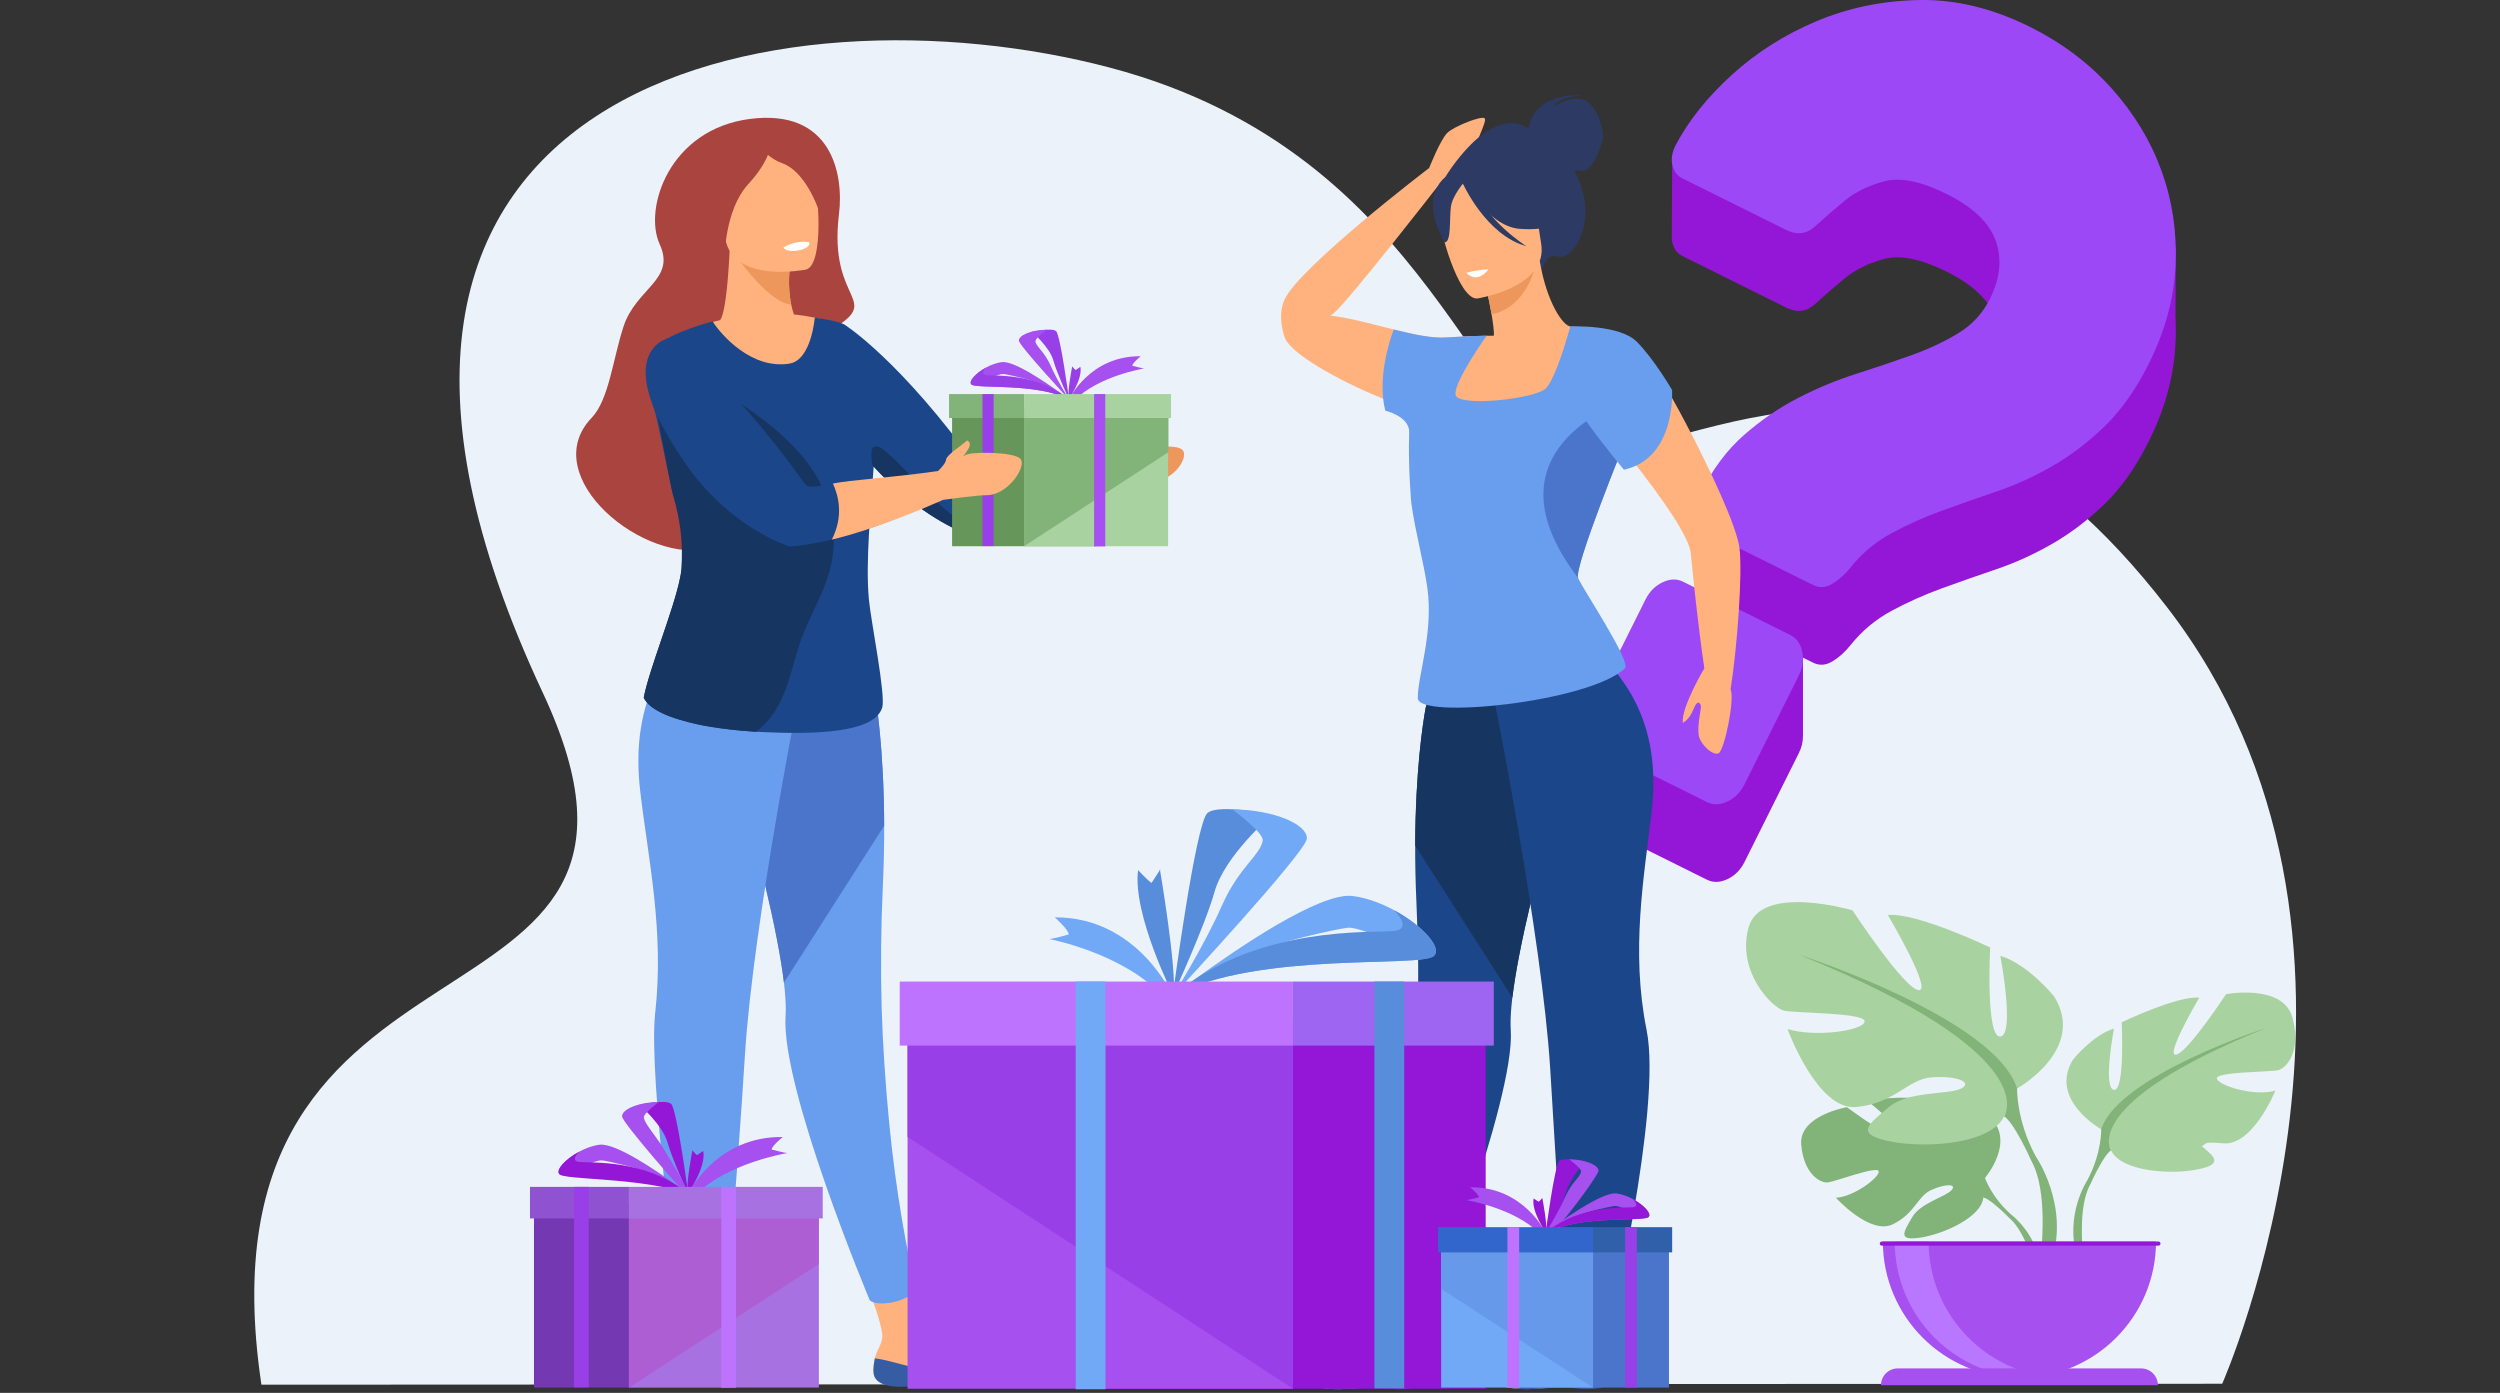 <svg width="700" height="390" viewBox="0 0 700 390" fill="none" xmlns="http://www.w3.org/2000/svg">
<rect x="0" y="0" width="700" height="390" fill="#333333" stroke="none"/>
<g clip-path="url(#clip0_784_1638)">
<path d="M622.218 387.452C622.218 387.452 677.794 261.971 606.743 169.979C535.689 77.987 474.58 128.954 443.574 126.398C412.569 123.841 402.627 43.273 310.904 18.972C219.18 -5.326 71.171 21.45 151.971 193.943C199.969 296.408 52.529 249.635 73.198 387.715L622.218 387.452Z" fill="#EBF2F9"/>
<path d="M244.58 384.325C244.891 388.156 250.308 388.156 256.452 387.4C262.596 386.643 260.971 388.207 269.581 388.264C278.191 388.321 281.137 385.458 281.545 384.228C281.91 383.136 277.756 382.25 273.31 381.204C272.752 381.074 272.191 380.938 271.631 380.802C266.619 379.572 262.288 376.866 258.978 372.629C255.243 367.853 251.83 346.111 251.83 346.111L238.377 348.615C238.377 348.615 246.208 367.25 247.011 373.362C247.371 376.106 245.416 377.934 244.959 380.335C244.714 381.642 244.469 382.975 244.58 384.325Z" fill="#FFB27D"/>
<path d="M256.484 388.019C262.628 387.261 260.973 388.209 269.584 388.264C278.194 388.321 281.139 385.458 281.547 384.227C281.912 383.135 277.758 382.249 273.313 381.204L273.261 381.285C273.261 381.285 267.741 384.295 260.647 383.635C254.865 383.1 248.95 380.736 244.962 380.334C244.717 381.641 244.472 382.975 244.583 384.325C244.893 388.155 250.343 388.774 256.484 388.016V388.019Z" fill="#365DA4"/>
<path d="M198.986 192.461C198.986 192.461 206.331 216.059 212.341 240.007C212.949 242.441 213.547 244.88 214.122 247.298C215.426 252.787 216.613 258.169 217.571 263.156C217.985 265.297 218.355 267.364 218.676 269.339C219.005 271.384 219.289 273.326 219.504 275.144C219.855 278.11 220.04 280.74 220.018 282.915C220.01 283.461 219.991 283.98 219.961 284.466C218.597 304.704 243.532 364.069 243.532 364.069C243.532 364.069 244.806 365.598 249.774 364.694C253.09 364.093 256.613 361.765 256.613 361.765C254.092 351.054 250.858 334.071 248.963 314.323C246.813 291.836 246.08 272.46 247.216 247.621C247.482 241.753 247.586 236.272 247.569 231.208C247.512 209.64 245.324 195.628 244.567 191.543C242.125 178.403 198.989 192.461 198.989 192.461H198.986Z" fill="#699DEE"/>
<path d="M198.986 192.461C198.986 192.461 206.331 216.059 212.341 240.007C212.948 242.44 213.547 244.88 214.122 247.297C215.426 252.787 216.612 258.169 217.571 263.156C217.984 265.296 218.355 267.364 218.676 269.338C219.005 271.384 219.288 273.326 219.503 275.143L247.569 231.208C247.512 209.64 245.323 195.628 244.567 191.543C242.125 178.403 198.989 192.461 198.989 192.461H198.986Z" fill="#4A75CB"/>
<path d="M190.164 384.323C190.475 388.153 195.894 388.153 202.036 387.398C208.18 386.64 206.554 388.205 215.165 388.262C223.775 388.319 226.72 385.456 227.129 384.225C227.493 383.133 223.339 382.248 218.897 381.202C218.339 381.071 217.778 380.936 217.217 380.8C212.206 379.569 208.866 375.856 204.564 372.626C200.489 369.567 203.34 354.725 203.34 354.725L190.69 350.216C190.69 350.216 192.598 365.145 192.598 373.36C192.598 376.125 191.005 377.931 190.545 380.333C190.3 381.639 190.055 382.973 190.167 384.323H190.164Z" fill="#FFB27D"/>
<path d="M201.908 387.962C208.052 387.204 206.554 388.206 215.165 388.264C223.775 388.321 226.72 385.457 227.129 384.227C227.493 383.135 223.339 382.249 218.897 381.204L218.845 381.285C218.845 381.285 213.324 384.295 206.23 383.635C200.449 383.1 194.533 380.736 190.545 380.334C190.3 381.641 190.055 382.975 190.167 384.325C190.477 388.155 195.766 388.72 201.91 387.962H201.908Z" fill="#365DA4"/>
<path d="M224.972 187.777C224.972 187.777 210.937 257.573 208.569 295.562C206.198 333.549 203.239 365 203.239 365C203.239 365 200.176 366.102 196.662 365.901C192.951 365.689 190.009 364.549 190.009 364.549C190.009 364.549 181.486 301.207 183.44 283.797C186.045 260.607 181.475 240.538 179.264 221.562C176.093 194.351 188.294 181.706 196.811 173.084C205.433 164.359 224.972 187.777 224.972 187.777Z" fill="#699DEE"/>
<path d="M234.918 59.938C236.311 48.575 232.756 30.391 210.026 33.295C187.298 36.202 180.136 58.49 184.718 68.402C189.302 78.312 178.119 80.702 174.607 91.362C171.591 100.516 170.54 111.884 165.66 116.988C149.925 133.436 180.765 158.732 199.358 153.397C233.222 143.68 237.583 142.232 236.382 115.679C235.767 102.075 225.161 96.805 231.893 92.869C248.161 83.362 231.76 85.652 234.915 59.938H234.918Z" fill="#AA443E"/>
<path d="M228.038 96.43L221.314 106.492L207.768 105.826L201.513 89.686C201.513 89.686 203.443 89.322 204.341 69.196L221.249 74.343C221.249 74.343 220.35 79.591 221.548 85.301C222.378 89.286 224.21 93.537 228.038 96.428V96.43Z" fill="#FFB27D"/>
<path d="M229.921 89.332C229.053 89.332 213.125 84.016 190.384 93.258C190.384 93.258 201.18 154.893 196.542 166.655C191.906 178.418 190.142 188.859 190.142 188.859L240.451 189.482C240.451 189.482 239.746 149.105 242.065 134.816C244.384 120.525 229.918 89.332 229.918 89.332H229.921Z" fill="#FFB27D"/>
<path d="M190.417 161.847C190.717 160.66 190.918 159.606 190.994 158.731C191.656 151.291 190.531 145.228 188.659 139.276C188.656 139.271 188.653 139.265 188.653 139.257C188.623 139.165 188.593 139.067 188.563 138.975C188.512 138.817 188.449 138.578 188.373 138.268C188.37 138.26 188.37 138.255 188.367 138.244C188.294 137.962 188.218 137.622 188.125 137.234C188.098 137.109 188.068 136.973 188.038 136.826C186.742 131.04 183.903 116.505 183.152 114.524C182.904 113.87 182.621 112.74 182.381 111.352C181.622 106.975 181.287 100.013 183.846 97.104C187.406 93.057 199.534 90.001 199.534 90.001C202.019 93.888 210.529 103.539 221.088 101.801C227.194 100.793 228.136 88.939 228.136 88.939C234.696 89.84 236.373 90.835 236.373 90.835C236.373 90.835 252.099 100.627 274.321 131.806C275.026 132.798 276.703 132.684 280.805 131.89C286.029 130.874 296.689 131.008 312.774 128.65C312.774 128.65 313.327 129.049 313.479 130.804C313.812 134.677 314.201 135.824 314.201 135.824C314.201 135.824 303.609 140.806 292.344 144.364C288.359 145.627 284.194 146.806 280.217 147.692C276.515 148.518 272.976 149.093 269.903 149.237C269.903 149.237 257.065 144.315 244.627 130.638C243.903 142.118 242.297 156.947 243.282 167.774C243.846 173.938 248.071 194.68 247.012 198.133C244.801 205.323 227.831 205.695 212.674 204.943C212.342 204.926 212.015 204.91 211.683 204.888C209.334 204.753 207.025 204.549 204.872 204.31C200.81 203.856 197.291 203.267 195.001 202.74C192.042 202.063 188.329 201.094 185.308 199.638C182.991 198.521 181.088 197.125 180.247 195.357C181.706 187.533 188.727 170.491 190.414 161.847H190.417Z" fill="#1C468A"/>
<path d="M223.435 181.767C220.563 191.483 218.894 199.483 211.683 204.889C209.334 204.753 207.025 204.549 204.872 204.31C200.811 203.857 197.291 203.267 195.001 202.74C192.042 202.064 188.329 201.094 185.308 199.638C182.991 198.522 181.088 197.125 180.247 195.357C181.706 187.534 188.727 170.491 190.414 161.847C190.58 161.005 190.695 160.245 190.749 159.582C191.375 151.84 190.368 145.478 188.659 139.277C188.656 139.271 188.653 139.266 188.653 139.258C188.561 138.926 188.465 138.6 188.373 138.269C188.37 138.261 188.37 138.255 188.367 138.244C188.307 138.032 188.226 137.685 188.125 137.234C188.098 137.109 188.068 136.973 188.038 136.826C186.881 131.345 183.854 114.139 183.084 111.895C182.839 111.186 182.566 109.969 182.327 108.47L188.384 102.654C188.384 102.654 223.138 117.464 230.793 137.891C238.45 158.319 227.551 167.831 223.429 181.772L223.435 181.767Z" fill="#163560"/>
<path d="M292.344 144.367C284.651 146.801 276.281 148.936 269.903 149.24C269.903 149.24 256.893 144.256 244.379 130.369C243.851 128.009 243.342 124.051 246.209 125.195C250.227 126.797 265.084 145.834 270.708 146.233C274.732 146.519 286.173 145.163 292.344 144.367Z" fill="#163560"/>
<path d="M264.896 138.945C264.896 138.945 247.765 147.532 232.91 151.085C228.636 152.106 224.518 152.831 221.006 152.997C221.006 152.997 205.032 148.094 192.842 131.054C169.296 98.142 187.474 94.591 187.474 94.591C187.474 94.591 203.203 104.384 225.421 135.563C226.2 136.655 228.149 136.408 233.204 135.389C238.602 134.3 249.347 134.43 264.177 132.257C264.177 132.257 264.427 132.809 264.577 134.563C264.912 138.437 264.893 138.945 264.893 138.945H264.896Z" fill="#1C468A"/>
<path d="M314.2 135.827C314.2 135.827 303.608 140.809 292.343 144.368C288.358 145.631 284.193 146.81 280.216 147.695C278.621 140.611 279.723 135.088 280.807 131.891C286.03 130.875 297.191 130.807 313.277 128.452L314.2 135.83V135.827Z" fill="#ED975D"/>
<path d="M309.263 129.446C309.263 129.446 313.33 128.658 316.721 126.966C320.11 125.273 329.154 124.146 331.073 125.95C332.995 127.753 329.039 135.085 320.788 135.31C312.537 135.536 310.166 136.889 310.166 136.889L309.263 129.446Z" fill="#ED975D"/>
<path d="M221.548 85.304C214.56 84.739 204.341 69.198 204.341 69.198L221.248 74.346C221.248 74.346 220.35 79.594 221.548 85.304Z" fill="#ED975D"/>
<path d="M225.675 75.487C225.675 75.487 205.43 79.542 203.091 66.924C200.753 54.304 196.566 46.328 209.393 43.207C222.22 40.083 225.631 44.435 227.436 48.456C229.244 52.478 230.88 74.107 225.672 75.487H225.675Z" fill="#FFB27D"/>
<path d="M215.782 40.056C215.782 40.056 216.136 44.337 209.481 51.599C202.822 58.862 202.871 72.477 202.871 72.477C202.871 72.477 193.191 50.764 199.177 44.044C205.163 37.324 215.785 40.056 215.785 40.056H215.782Z" fill="#AA443E"/>
<path d="M207.643 34.485C207.643 34.485 217.707 31.125 227.695 40.945C231.996 45.174 231.348 53.492 229.042 58.319C229.042 58.319 225.503 47.977 219.062 45.723C212.622 43.465 207.643 34.485 207.643 34.485Z" fill="#AA443E"/>
<path d="M219.371 69.277C219.371 69.277 219.912 70.774 223.723 70.095C223.723 70.095 226.922 69.524 226.628 67.843C226.628 67.843 223.364 66.998 219.371 69.277Z" fill="white"/>
<path d="M288.95 92.923C288.95 92.923 294.46 91.682 295.69 92.711C296.918 93.741 299.322 111.835 299.322 111.835C299.322 111.835 295.962 104.569 294.944 100.948C293.877 97.147 288.95 92.921 288.95 92.921V92.923Z" fill="#993FE8"/>
<path d="M299.322 111.835C299.188 111.688 285.381 96.816 285.289 95.39C285.196 93.956 288.58 92.369 293.101 92.323C293.101 92.323 289.772 94.754 289.911 95.599C290.161 97.109 292.394 98.389 294.144 102.322C296.205 106.945 299.278 111.77 299.322 111.838V111.835Z" fill="#A550EF"/>
<path d="M299.321 111.835C290.355 107.117 273.297 108.939 271.991 107.654C271.101 106.78 273.238 104.46 276.145 102.887C277.506 102.151 279.033 101.578 280.5 101.393C283.911 100.964 292.611 106.913 296.88 110.018C296.88 110.018 296.882 110.018 296.885 110.018C298.306 111.053 299.237 111.77 299.313 111.83C299.313 111.83 299.316 111.83 299.319 111.832L299.321 111.835ZM289.992 107.108C289.149 106.4 281.992 104.794 280.993 104.71C279.994 104.626 277.133 105.93 277.133 105.93C277.133 105.93 290.839 107.817 289.992 107.108Z" fill="#A550EF"/>
<path d="M299.321 111.835C290.355 107.117 273.297 108.939 271.991 107.655C271.101 106.78 273.238 104.46 276.145 102.887C276.109 102.925 274.356 104.647 275.908 105.014C277.337 105.351 288.095 104.297 296.882 110.018C296.882 110.018 296.885 110.018 296.888 110.018C297.718 110.558 298.532 111.161 299.316 111.83C299.316 111.83 299.319 111.83 299.321 111.832V111.835Z" fill="#993FE8"/>
<path d="M299.237 111.827C299.237 111.827 303.25 105.995 302.496 102.708C302.496 102.708 301.486 103.477 301.135 103.602C301.135 103.602 300.206 102.64 300.136 102.515C300.065 102.39 300.206 102.64 300.206 102.64C300.206 102.64 298.777 109.906 299.235 111.827H299.237Z" fill="#993FE8"/>
<path d="M299.321 111.835C299.321 111.835 305.139 99.551 319.403 99.752C319.403 99.752 317.046 101.646 317.037 102.414C317.037 102.414 319.585 103.083 320.348 103.167C320.348 103.167 307.698 105.223 300.922 112.014L299.321 111.835Z" fill="#A550EF"/>
<path d="M266.585 152.943H306.906V114.315H266.585V152.943Z" fill="#66965A"/>
<path d="M286.743 152.943H327.064V114.315H286.743V152.943Z" fill="#A8D29F"/>
<path d="M286.742 114.312H327.166V126.593L286.742 152.94V114.312Z" fill="#82B378"/>
<path d="M286.742 110.344H265.732V117.04H286.742V110.344Z" fill="#82B378"/>
<path d="M327.883 110.344H286.742V117.04H327.883V110.344Z" fill="#A8D29F"/>
<path d="M309.47 110.344H306.353V152.997H309.47V110.344Z" fill="#A550EF"/>
<path d="M275.105 152.905H278.222V110.344H275.105V152.905Z" fill="#993FE8"/>
<path d="M232.913 151.085C236.172 144.65 234.898 139.027 233.21 135.389C238.407 134.341 248.637 133.865 262.631 131.891C263.255 131.301 264.817 129.728 264.899 128.699C265 127.411 269.225 124.757 270.787 123.353C270.787 123.353 272.235 123.796 271.138 125.694C270.842 126.208 270.254 127.042 269.69 127.813C269.897 127.68 270.098 127.547 270.297 127.417C271.786 126.425 283.609 126.471 285.658 128.397C287.708 130.323 282.343 138.652 276.237 138.652C273.599 138.652 266.271 139.659 264.012 139.98C259.719 141.901 245.375 148.108 232.911 151.09L232.913 151.085Z" fill="#FFB27D"/>
<path d="M609.238 68.924L605.669 70.852C605.527 70.439 605.389 70.026 605.239 69.614C602.196 61.198 597.522 53.478 591.214 46.448C584.904 39.423 577.299 33.694 568.4 29.272C557.911 24.059 547.562 21.555 537.345 21.753C527.132 21.951 517.569 23.921 508.667 27.656C499.76 31.393 491.863 36.384 484.982 42.629C483.95 43.563 482.962 44.506 482.004 45.456L468.202 45.122L468.091 66.299C468.091 66.37 468.091 66.441 468.091 66.509V66.932L468.107 66.921C468.134 67.302 468.191 67.677 468.284 68.043C468.714 69.763 469.645 70.98 471.074 71.692L500.158 86.143C503.174 87.642 505.88 87.289 508.27 85.089C510.657 82.886 513.371 80.531 516.406 78.021C519.442 75.516 523.19 73.669 527.644 72.493C532.1 71.317 537.901 72.506 545.052 76.059C552.361 79.691 556.937 84.035 558.777 89.093C560.614 94.148 560.081 99.597 557.168 105.432C555.159 109.461 552.23 112.647 548.378 114.999C544.524 117.357 540.182 119.4 535.347 121.141C530.51 122.88 525.322 124.634 519.782 126.403C514.24 128.168 508.798 130.426 503.463 133.172C498.122 135.921 493.077 139.376 488.322 143.541C483.563 147.708 479.532 153.108 476.216 159.75C475.111 161.966 474.79 164.191 475.264 166.432C475.729 168.676 476.837 170.227 478.587 171.096L507.671 185.547C509.419 186.417 511.207 186.305 513.047 185.205C514.882 184.11 516.592 182.576 518.173 180.595C521.334 176.646 525.155 173.459 529.636 171.036C534.114 168.619 538.834 166.508 543.802 164.704C548.765 162.903 553.874 161.11 559.131 159.326C564.379 157.544 569.581 155.167 574.734 152.201C579.879 149.237 584.766 145.51 589.385 141.025C594.002 136.54 598.118 130.676 601.733 123.431C606.105 114.671 608.555 105.837 609.096 96.935L609.102 96.943V96.84C609.118 96.574 609.137 96.308 609.151 96.041C609.26 93.697 609.254 91.377 609.137 89.082L609.23 68.924H609.238Z" fill="#9416D6"/>
<path d="M488.118 192.99L471.262 184.616C469.512 183.746 467.601 183.803 465.526 184.778C463.447 185.759 461.862 187.354 460.757 189.565L445.545 220.049C444.44 222.265 444.119 224.49 444.59 226.731C445.055 228.975 446.163 230.526 447.914 231.395L477.95 246.319C479.698 247.189 481.606 247.134 483.686 246.156C485.758 245.178 487.347 243.587 488.455 241.37L503.667 210.886C504.462 209.292 504.845 207.692 504.826 206.081H504.829V184.002L484.941 188.522L488.115 192.99H488.118Z" fill="#9416D6"/>
<path d="M568.399 7.53C577.298 11.952 584.904 17.679 591.214 24.706C597.524 31.736 602.198 39.456 605.239 47.872C608.277 56.29 609.583 65.097 609.156 74.3C608.729 83.504 606.254 92.633 601.738 101.687C598.123 108.932 594.007 114.794 589.39 119.282C584.77 123.767 579.884 127.494 574.739 130.457C569.586 133.424 564.384 135.8 559.136 137.582C553.882 139.367 548.769 141.16 543.807 142.961C538.839 144.765 534.119 146.875 529.641 149.293C525.16 151.716 521.338 154.902 518.177 158.852C516.596 160.832 514.886 162.364 513.052 163.462C511.211 164.562 509.423 164.673 507.675 163.804L478.591 149.353C476.841 148.483 475.733 146.932 475.267 144.689C474.797 142.448 475.115 140.223 476.22 138.006C479.533 131.367 483.567 125.967 488.326 121.797C493.082 117.633 498.126 114.178 503.467 111.428C508.802 108.682 514.241 106.425 519.786 104.659C525.326 102.891 530.514 101.139 535.352 99.4C540.186 97.659 544.528 95.616 548.383 93.258C552.232 90.906 555.164 87.717 557.173 83.691C560.083 77.859 560.619 72.409 558.782 67.352C556.941 62.294 552.363 57.947 545.056 54.318C537.905 50.765 532.101 49.578 527.648 50.751C523.194 51.928 519.446 53.775 516.411 56.279C513.373 58.789 510.661 61.144 508.274 63.347C505.884 65.548 503.178 65.901 500.162 64.401L471.078 49.95C469.649 49.238 468.715 48.024 468.288 46.304C467.855 44.582 468.143 42.719 469.148 40.706C472.817 33.744 478.099 27.14 484.986 20.892C491.867 14.647 499.764 9.657 508.672 5.919C517.568 2.179 527.133 0.209 537.344 0.011C547.558 -0.187 557.911 2.32 568.399 7.53Z" fill="#9D48F7"/>
<path d="M488.457 219.632C487.351 221.848 485.762 223.443 483.687 224.418C481.608 225.399 479.699 225.45 477.952 224.581L447.915 209.657C446.165 208.788 445.054 207.237 444.591 204.993C444.12 202.752 444.439 200.527 445.547 198.31L460.758 167.826C461.861 165.615 463.448 164.021 465.528 163.04C467.599 162.062 469.513 162.008 471.263 162.877L501.3 177.801C503.048 178.67 504.153 180.224 504.624 182.465C505.089 184.709 504.774 186.937 503.668 189.148L488.457 219.632Z" fill="#9D48F7"/>
<path d="M399.149 385.137C398.847 388.848 393.598 388.85 387.645 388.117C381.692 387.384 383.265 388.899 374.922 388.954C366.578 389.008 363.723 386.235 363.328 385.042C362.974 383.985 367 383.124 371.307 382.111C371.848 381.986 372.393 381.853 372.934 381.72C377.791 380.527 381.986 377.906 385.198 373.799C388.818 369.17 392.126 348.102 392.126 348.102L405.165 350.53C405.165 350.53 397.576 368.589 396.797 374.513C396.449 377.173 398.343 378.944 398.787 381.272C399.024 382.538 399.261 383.831 399.152 385.137H399.149Z" fill="#FFB27D"/>
<path d="M387.613 388.716C381.659 387.982 383.262 388.898 374.919 388.955C366.575 389.009 363.72 386.236 363.325 385.043C362.971 383.987 366.997 383.125 371.304 382.112L371.356 382.191C371.356 382.191 376.705 385.108 383.581 384.47C389.186 383.951 394.916 381.661 398.782 381.273C399.019 382.539 399.255 383.832 399.147 385.138C398.844 388.849 393.566 389.449 387.613 388.716Z" fill="#365DA4"/>
<path d="M443.336 199.201C443.336 199.201 436.22 222.071 430.395 245.277C429.807 247.638 429.227 250.001 428.672 252.342C427.408 257.661 426.26 262.879 425.331 267.712C424.931 269.784 424.572 271.789 424.259 273.704C423.938 275.684 423.665 277.567 423.456 279.33C423.115 282.204 422.936 284.752 422.958 286.862C422.966 287.392 422.982 287.895 423.012 288.365C424.335 307.977 398.436 373.29 398.436 373.29C398.436 373.29 397.197 373.225 392.382 372.35C389.17 371.769 385.789 369.129 385.789 369.129C388.23 358.747 393.068 336.437 394.903 317.3C396.988 295.509 397.696 276.73 396.596 252.66C396.337 246.972 396.239 241.661 396.253 236.753C396.307 215.85 398.431 202.271 399.163 198.313C401.528 185.579 443.333 199.204 443.333 199.204L443.336 199.201Z" fill="#1C468A"/>
<path d="M443.336 199.201C443.336 199.201 436.22 222.071 430.395 245.277C429.807 247.638 429.227 250.001 428.672 252.343C427.408 257.661 426.26 262.88 425.331 267.712C424.931 269.785 424.572 271.789 424.259 273.705C423.938 275.685 423.665 277.567 423.456 279.33L396.258 236.753C396.313 215.85 398.436 202.271 399.168 198.313C401.534 185.579 443.339 199.204 443.339 199.204L443.336 199.201Z" fill="#163560"/>
<path d="M451.886 385.138C451.584 388.849 446.332 388.851 440.379 388.118C434.426 387.385 435.999 388.9 427.656 388.955C419.312 389.009 416.457 386.236 416.062 385.043C415.708 383.986 419.734 383.125 424.041 382.112C424.582 381.987 425.127 381.854 425.668 381.721C430.525 380.528 433.761 376.932 437.932 373.8C441.882 370.833 439.119 356.453 439.119 356.453L451.379 352.082C451.379 352.082 449.531 366.55 449.531 374.511C449.531 377.193 451.074 378.942 451.518 381.27C451.755 382.536 451.992 383.829 451.886 385.135V385.138Z" fill="#FFB27D"/>
<path d="M440.504 388.664C434.551 387.931 435.999 388.901 427.656 388.955C419.312 389.009 416.457 386.236 416.062 385.043C415.708 383.987 419.734 383.125 424.041 382.112L424.092 382.191C424.092 382.191 429.444 385.108 436.318 384.47C441.923 383.951 447.653 381.661 451.518 381.273C451.755 382.539 451.992 383.832 451.886 385.138C451.584 388.849 446.458 389.398 440.504 388.662V388.664Z" fill="#365DA4"/>
<path d="M418.152 194.659C418.152 194.659 431.752 262.298 434.05 299.114C436.348 335.93 438.405 372.77 438.405 372.77C438.405 372.77 441.084 373.957 444.46 374.446C447.824 374.932 450.361 374.228 450.361 374.228C450.361 374.228 465.513 310.58 461.049 288.409C456.584 266.237 460.303 245.788 462.445 227.398C465.518 201.029 453.693 188.773 445.44 180.42C437.085 171.964 418.15 194.659 418.15 194.659H418.152Z" fill="#1C468A"/>
<path d="M416.263 93.996C413.356 94.031 409.61 94.178 404.797 94.493C400.929 94.749 395.741 93.629 390.245 92.263C384.264 90.775 377.921 88.995 372.531 88.381C372.831 88.178 373.109 87.974 373.362 87.776C377.246 84.731 402.405 52.359 402.405 52.359C405.878 51.563 413.054 43.835 413.054 41.904C413.054 39.972 416.356 34.061 415.74 33.151C415.125 32.241 407.133 35.311 405.195 37.256C403.259 39.201 400.159 47.04 400.159 47.04C400.159 47.04 363.429 75.041 359.596 84.038C357.625 88.661 359.468 93.811 359.773 94.597C359.775 94.605 359.778 94.613 359.784 94.621C359.805 94.673 359.816 94.703 359.816 94.703C361.618 99.032 374.287 106.402 387.286 111.639C391.178 113.207 395.101 114.584 398.77 115.632C398.8 115.643 398.836 115.649 398.866 115.657C416.328 120.538 426.409 95.037 426.409 95.037C426.409 95.037 426.066 93.885 416.263 93.996Z" fill="#FFB27D"/>
<path d="M443.592 27.995C439.914 26.52 435.001 29.851 435.001 29.851C436.405 26.958 443.265 26.673 443.265 26.673C429.412 26.083 428.054 35.077 427.958 35.928C416.776 28.821 404.384 50.069 404.384 50.069L431.669 75.813C431.669 75.813 432.91 70.777 435.844 71.79C440.42 73.368 446.962 62.763 442.318 51.039C441.817 49.776 441.281 48.63 440.723 47.589C441.656 47.823 442.693 47.961 443.614 47.806C446.053 47.396 448.685 40.57 448.832 38.4C448.976 36.229 447.272 29.471 443.595 27.995H443.592Z" fill="#2C3A64"/>
<path d="M439.753 91.4C437.709 91.34 433.06 84.728 431.132 73.072L430.269 73.398L415.741 78.896C415.741 78.896 416.882 83.557 417.641 88.001C418.03 90.272 418.322 92.484 418.311 93.991C415.428 94.591 413.49 95.056 413.49 95.056C413.49 95.056 403.532 107.451 403.529 113.161C403.529 118.871 425.878 114.927 433.354 112.96C440.831 110.991 439.751 91.4 439.751 91.4H439.753Z" fill="#FFB27D"/>
<path d="M415.742 78.896C415.742 78.896 416.882 83.557 417.642 88.001C426.013 86.35 429.165 77.945 430.267 73.395L415.739 78.893L415.742 78.896Z" fill="#ED975D"/>
<path d="M413.642 83.576C413.642 83.576 433.596 80.556 431.519 68.185C429.441 55.815 430.62 47.092 417.79 48.499C404.963 49.904 403.287 55.038 402.973 59.335C402.66 63.633 408.396 84.044 413.642 83.576Z" fill="#FFB27D"/>
<path d="M408.68 49.721C408.68 49.721 416.579 63.315 425.304 64.053C434.029 64.792 437.276 61.945 437.276 61.945C437.276 61.945 433.098 54.88 430.269 46.228C430.269 46.228 411.622 42.121 408.682 49.721H408.68Z" fill="#2C3A64"/>
<path d="M410.228 50.672C410.228 50.672 406.709 54.597 406.249 57.914C405.788 61.231 406.439 67.788 404.506 67.886C404.506 67.886 398.735 58.715 402.405 52.359C406.298 45.62 410.228 50.672 410.228 50.672Z" fill="#2C3A64"/>
<path d="M409.556 51.289C409.556 51.289 416.005 65.83 427.379 68.924C427.379 68.924 415.251 61.364 412.66 51.482C410.068 41.602 409.556 51.289 409.556 51.289Z" fill="#2C3A64"/>
<path d="M458.34 110.776C459.418 104.585 459.059 99.951 456.277 96.397C452.705 91.834 439.753 91.399 439.753 91.399C439.753 91.399 435.77 105.864 432.798 108.784C429.823 111.702 407.972 114.122 407.536 110.482C407.101 106.845 416.261 93.996 416.261 93.996C413.353 94.031 409.608 94.178 404.795 94.493C400.927 94.749 395.738 93.629 390.242 92.263C390.242 92.263 386.268 102.224 387.283 111.639C387.406 112.769 387.602 113.886 387.882 114.981C387.882 114.981 394.647 116.562 394.573 120.997C394.236 131.078 395.167 140.912 395.191 141.077C396.351 149.199 398.681 157.664 399.655 164.547C401.449 177.236 396.854 189.53 396.985 195.512C397.118 201.496 444.588 196.677 454.975 187.183C456.933 185.396 443.044 164.775 441.86 161.82C440.67 158.865 455.049 123.562 455.049 123.562C455.049 123.562 457.161 117.564 458.34 110.773V110.776Z" fill="#699DEE"/>
<path d="M455.053 123.564C455.053 123.564 440.675 158.867 441.864 161.822C416.67 128.826 447.219 114.649 458.344 110.776C457.166 117.564 455.053 123.564 455.053 123.564Z" fill="#4A75CB"/>
<path d="M487.047 153.38C486.29 147.469 478.94 131.584 471.949 118.36C466.883 108.771 462.005 100.587 459.969 98.62C446.636 85.744 435.233 98.416 437.832 105.914C437.832 105.914 448.062 117.404 457.557 129.525C465.541 139.719 473.003 150.357 473.433 154.994C473.964 160.734 475.469 175.397 477.22 187.121C477.22 187.121 470.763 197.93 471.171 202.404C471.171 202.404 472.921 201.692 474.187 198.538C475.453 195.384 476.27 197.215 476.27 197.927C476.27 198.639 475.047 204.031 475.761 206.37C476.474 208.708 479.534 211.558 481.164 210.947C482.795 210.336 485.814 195.7 484.559 193.048C486.538 180.449 487.918 160.182 487.047 153.375V153.38Z" fill="#FFB27D"/>
<path d="M439.754 91.4C439.754 91.4 453.46 90.775 458.341 95.719C463.222 100.663 468.176 109.187 468.176 109.187C468.176 109.187 469.417 128.281 454.704 131.519C454.704 131.519 434.864 108.051 436.457 102.537C438.049 97.025 439.751 91.4 439.751 91.4H439.754Z" fill="#699DEE"/>
<path d="M410.566 76.394C410.566 76.394 413.332 75.522 416.762 75.427C416.762 75.427 413.794 79.7 410.566 76.394Z" fill="white"/>
<path d="M517.134 310.014C517.134 310.014 530.541 319.965 533.157 319.359C535.77 318.756 523.357 308.618 523.357 308.618C528.028 306.377 542.548 307.782 542.548 307.782C542.548 307.782 545.869 320.087 548.254 318.859C550.639 317.631 544.783 308.556 544.783 308.556C549.985 308.243 556.366 312.098 556.366 312.098C565.102 318.981 555.792 329.82 555.792 329.82C555.792 329.82 557.586 335.177 563.101 340.055C563.101 340.055 570.979 345.869 571.526 356.259L570.097 356.387C570.097 356.387 567.829 346.711 563.711 342.133C563.55 341.968 563.319 341.729 563.03 341.441C562.358 340.821 561.889 340.354 561.574 340.009C559.524 338.043 556.69 335.538 555.326 335.296C555.326 335.296 555.394 335.046 555.383 334.612C555.364 334.832 555.345 335.057 555.326 335.296C554.858 340.775 544.209 345.559 537.657 346.542C531.104 347.526 533.13 344.839 535.389 340.854C537.646 336.869 544.791 335.087 546.419 333.251C548.05 331.414 544.68 331.412 540.733 333.21C536.786 335.008 536.244 339.805 529.912 342.832C523.58 345.858 514.053 335.372 514.053 335.372C519.1 335.117 526.305 329.649 526.044 327.975C525.783 326.302 513.81 330.863 511.763 331.08C509.716 331.3 505.059 328.758 504.34 320.532C503.619 312.307 517.134 310.012 517.134 310.012V310.014Z" fill="#82B378"/>
<path d="M641.854 284.863C639.287 275.405 623.294 278.36 623.294 278.36C623.294 278.36 612.435 294.911 609.275 295.305C606.115 295.699 615.792 279.346 615.792 279.346C609.67 278.754 594.072 286.243 594.072 286.243C594.072 286.243 595.06 305.551 591.899 305.157C588.739 304.764 591.899 288.014 591.899 288.014C585.976 289.788 580.447 296.685 580.447 296.685C573.535 307.915 588.344 316.192 588.344 316.192L591.11 322.102C593.873 328.013 607.696 328.999 615.397 327.421C622.576 325.952 620.145 323.969 616.423 320.856C618.177 320.641 615.689 319.481 622.505 320.13C630.797 320.918 637.118 305.353 637.118 305.353C631.39 307.127 621.125 303.973 620.73 302.004C620.335 300.034 635.539 300.23 637.91 299.64C640.278 299.048 644.427 294.322 641.86 284.863H641.854Z" fill="#A8D29F"/>
<path d="M584.394 330.575C588.54 322.89 588.344 316.192 588.344 316.192C593.083 301.216 634.548 287.819 634.548 287.819C581.827 309.099 591.107 322.103 591.107 322.103C589.686 322.928 587.555 326.873 586.076 329.899C585.867 330.412 585.532 331.127 585.036 332.094C584.835 332.531 584.674 332.889 584.566 333.139C581.852 339.917 583.289 351.622 583.289 351.622L581.645 352.062C578 340.267 584.394 330.575 584.394 330.575Z" fill="#82B378"/>
<path d="M564.785 304.778C564.785 304.778 584.306 293.868 575.198 279.064C575.198 279.064 567.91 269.975 560.1 267.636C560.1 267.636 564.265 289.712 560.1 290.231C555.935 290.75 557.237 265.297 557.237 265.297C557.237 265.297 536.673 255.428 528.604 256.205C528.604 256.205 541.358 277.763 537.193 277.244C533.028 276.725 518.712 254.907 518.712 254.907C518.712 254.907 492.971 247.282 489.587 259.748C486.204 272.216 496.327 282.177 499.45 282.957C502.572 283.736 522.616 283.475 522.093 286.072C521.573 288.669 508.06 290.473 500.511 288.134C500.511 288.134 508.82 311.006 519.752 309.966C530.684 308.926 534.068 302.175 540.835 301.654C547.603 301.135 552.549 302.952 549.165 304.769C545.782 306.587 534.329 305.364 528.863 310.001C523.397 314.638 518.973 317.496 529.124 319.574C539.275 321.652 557.495 320.354 561.14 312.56L564.785 304.769V304.778Z" fill="#A8D29F"/>
<path d="M503.877 267.378C503.877 267.378 558.536 285.04 564.783 304.78C564.783 304.78 564.522 313.611 569.988 323.741C569.988 323.741 579.366 337.157 574.561 352.709L571.444 351.484C571.444 351.484 573.339 336.057 569.762 327.123C569.615 326.794 569.406 326.322 569.139 325.746C568.486 324.469 568.047 323.532 567.77 322.853C565.82 318.865 563.014 313.666 561.141 312.576C561.141 312.576 573.375 295.433 503.88 267.383L503.877 267.378Z" fill="#82B378"/>
<path d="M565.442 385.778C544.324 385.778 527.204 368.695 527.204 347.62H603.681C603.681 368.695 586.561 385.778 565.442 385.778Z" fill="#A550EF"/>
<path d="M573.505 385.488C571.951 385.681 570.364 385.778 568.755 385.778C547.636 385.778 530.519 368.695 530.519 347.62H540.02C540.02 367.089 554.63 383.152 573.508 385.488H573.505Z" fill="#B976FF"/>
<path d="M531.393 383.154H599.491C602.096 383.154 604.209 385.262 604.209 387.862H526.676C526.676 385.262 528.788 383.154 531.393 383.154Z" fill="#A550EF"/>
<path d="M526.921 347.62H604.353C604.677 347.62 604.941 347.884 604.941 348.207C604.941 348.53 604.679 348.791 604.353 348.791H526.921C526.597 348.791 526.335 348.53 526.335 348.207C526.335 347.884 526.597 347.62 526.921 347.62Z" fill="#9416D6"/>
<path d="M356.121 228.213C356.121 228.213 341.372 224.886 338.084 227.646C334.795 230.405 328.363 278.831 328.363 278.831C328.363 278.831 337.354 259.384 340.077 249.697C342.932 239.522 356.124 228.216 356.124 228.216L356.121 228.213Z" fill="#588DDB"/>
<path d="M328.367 278.843C328.729 278.454 365.68 238.648 365.922 234.826C366.167 230.985 357.116 226.742 345.015 226.617C345.015 226.617 353.928 233.123 353.555 235.38C352.888 239.425 346.913 242.845 342.225 253.373C336.713 265.752 328.481 278.661 328.367 278.843Z" fill="#72A9F7"/>
<path d="M328.378 278.818C328.585 278.658 331.073 276.737 334.881 273.969C334.886 273.969 334.889 273.964 334.892 273.961C346.32 265.651 369.605 249.733 378.733 250.879C382.658 251.371 386.75 252.903 390.392 254.875C398.175 259.086 403.894 265.295 401.512 267.637C398.014 271.079 352.366 266.197 328.364 278.826C328.367 278.823 328.372 278.818 328.378 278.818ZM387.749 263.022C387.749 263.022 380.091 259.537 377.418 259.759C374.745 259.982 355.591 264.282 353.329 266.178C351.067 268.074 387.749 263.022 387.749 263.022Z" fill="#72A9F7"/>
<path d="M328.363 278.828C352.364 266.2 398.013 271.081 401.511 267.64C403.893 265.295 398.174 259.086 390.391 254.878C390.489 254.976 395.174 259.591 391.025 260.569C387.198 261.471 358.408 258.654 334.888 273.963C334.885 273.963 334.88 273.969 334.877 273.972C332.653 275.419 330.478 277.028 328.374 278.82C328.368 278.82 328.365 278.826 328.36 278.828H328.363Z" fill="#588DDB"/>
<path d="M328.586 278.804C328.586 278.804 317.052 256.059 318.661 243.623C318.661 243.623 321.476 246.677 322.434 247.206C322.434 247.206 324.81 243.653 324.982 243.189C325.156 242.727 324.808 243.651 324.808 243.651C324.808 243.651 329.571 271.529 328.586 278.804Z" fill="#588DDB"/>
<path d="M328.36 278.829C328.36 278.829 318.637 256.741 295.332 256.853C295.332 256.853 299.216 260.281 299.244 261.658C299.244 261.658 295.092 262.81 293.848 262.949C293.848 262.949 314.556 266.849 325.75 279.119L328.36 278.829Z" fill="#72A9F7"/>
<path d="M415.988 285.459H308.072V388.846H415.988V285.459Z" fill="#9416D6"/>
<path d="M362.032 285.459H254.115V388.846H362.032V285.459Z" fill="#A550EF"/>
<path d="M362.029 285.459H254.115V318.331L362.029 388.846V285.459Z" fill="#993FE8"/>
<path d="M418.26 274.835H362.028V292.761H418.26V274.835Z" fill="#9E64F2"/>
<path d="M362.028 274.835H251.918V292.761H362.028V274.835Z" fill="#BE73FF"/>
<path d="M309.542 274.835H301.201V388.991H309.542V274.835Z" fill="#72A9F7"/>
<path d="M393.179 274.835H384.838V388.751H393.179V274.835Z" fill="#588DDB"/>
<path d="M179.016 309.352C179.016 309.352 186.284 307.714 187.904 309.073C189.523 310.431 192.695 334.295 192.695 334.295C192.695 334.295 188.263 324.711 186.924 319.938C185.516 314.924 179.016 309.352 179.016 309.352Z" fill="#9416D6"/>
<path d="M191.688 334.088C191.511 333.898 174.309 314.489 174.187 312.604C174.067 310.711 178.526 308.619 184.49 308.559C184.49 308.559 180.099 311.765 180.282 312.878C180.611 314.872 182.882 316.912 185.865 321.745C195.861 337.937 191.631 333.999 191.688 334.088Z" fill="#A550EF"/>
<path d="M192.695 334.295C180.867 328.071 158.374 330.478 156.648 328.78C155.474 327.626 158.292 324.565 162.128 322.492C163.921 321.519 165.939 320.764 167.871 320.522C172.368 319.957 183.842 327.803 189.475 331.896C189.475 331.896 189.477 331.896 189.48 331.899C191.356 333.262 192.583 334.211 192.684 334.289C192.684 334.289 192.69 334.289 192.69 334.295H192.695ZM180.393 328.063C179.28 327.129 169.84 325.01 168.525 324.899C167.207 324.79 163.434 326.507 163.434 326.507C163.434 326.507 181.51 328.998 180.396 328.063H180.393Z" fill="#A550EF"/>
<path d="M192.695 334.295C179.936 329.65 158.374 330.478 156.648 328.78C155.474 327.626 158.292 324.564 162.128 322.492C162.079 322.541 159.77 324.814 161.814 325.295C163.701 325.738 177.889 324.35 189.477 331.896C189.477 331.896 189.48 331.896 189.483 331.899C190.577 332.613 191.65 333.406 192.687 334.289C192.687 334.289 192.692 334.289 192.692 334.295H192.695Z" fill="#9416D6"/>
<path d="M192.586 334.284C192.586 334.284 197.878 326.591 196.884 322.256C196.884 322.256 195.553 323.269 195.09 323.435C195.09 323.435 193.865 322.166 193.773 322C193.68 321.837 193.865 322.163 193.865 322.163C193.865 322.163 191.982 331.744 192.586 334.281V334.284Z" fill="#9416D6"/>
<path d="M192.695 334.297C192.695 334.297 200.366 318.097 219.179 318.36C219.179 318.36 216.071 320.857 216.06 321.87C216.06 321.87 219.422 322.753 220.426 322.864C220.426 322.864 203.745 325.575 194.808 334.531L192.698 334.297H192.695Z" fill="#A550EF"/>
<path d="M149.516 388.512H202.694V337.565H149.516V388.512Z" fill="#7439B2"/>
<path d="M176.103 388.512H229.281V337.565H176.103V388.512Z" fill="#A871E2"/>
<path d="M176.1 337.614L229.284 337.562V353.899L176.1 388.561V337.614Z" fill="#AE5ED3"/>
<path d="M176.106 332.328H148.394V341.162H176.106V332.328Z" fill="#8F52D1"/>
<path d="M230.364 332.328H176.106V341.162H230.364V332.328Z" fill="#A871E2"/>
<path d="M206.08 332.328H201.969V388.582H206.08V332.328Z" fill="#BE73FF"/>
<path d="M160.756 388.463H164.866V332.328H160.756V388.463Z" fill="#993FE8"/>
<path d="M443.722 325.238C443.722 325.238 437.91 323.928 436.614 325.015C435.318 326.101 432.784 345.182 432.784 345.182C432.784 345.182 433.649 345.635 434.624 343.353C435.667 340.917 437.812 336.12 438.364 334.147C439.489 330.138 443.719 325.24 443.719 325.24L443.722 325.238Z" fill="#9416D6"/>
<path d="M432.784 345.179C432.825 345.135 434.06 345.812 435.841 343.859C440.158 339.121 447.513 328.902 447.581 327.837C447.677 326.324 444.111 324.651 439.344 324.602C439.344 324.602 442.856 327.166 442.709 328.055C442.445 329.649 440.093 330.996 438.244 335.144C436.072 340.02 432.83 345.108 432.784 345.179Z" fill="#A550EF"/>
<path d="M432.789 345.176C432.871 345.114 433.851 344.356 435.351 343.264C435.351 343.264 435.354 343.264 435.356 343.264C439.859 339.99 449.033 333.718 452.631 334.169C454.178 334.362 455.792 334.968 457.226 335.742C460.292 337.402 462.546 339.847 461.606 340.77C460.229 342.126 442.243 340.202 432.786 345.179C432.786 345.179 432.789 345.179 432.792 345.176H432.789ZM456.181 338.953C456.181 338.953 453.162 337.578 452.111 337.668C451.058 337.755 443.512 339.45 442.622 340.197C441.732 340.944 456.184 338.953 456.184 338.953H456.181Z" fill="#A550EF"/>
<path d="M432.784 345.179C442.241 340.202 460.226 342.126 461.604 340.77C462.543 339.847 460.289 337.399 457.224 335.742C457.262 335.78 459.107 337.6 457.474 337.983C455.966 338.339 444.623 337.228 435.356 343.261C435.356 343.261 435.356 343.261 435.351 343.261C434.474 343.832 433.617 344.464 432.789 345.173C432.789 345.173 432.786 345.173 432.784 345.176V345.179Z" fill="#9416D6"/>
<path d="M432.871 345.171C432.871 345.171 428.641 339.021 429.436 335.554C429.436 335.554 430.5 336.364 430.871 336.497C430.871 336.497 431.851 335.481 431.924 335.351C431.998 335.22 431.851 335.481 431.851 335.481C431.851 335.481 433.356 343.141 432.874 345.171H432.871Z" fill="#9416D6"/>
<path d="M432.784 345.179C432.784 345.179 426.648 332.224 411.608 332.436C411.608 332.436 414.094 334.432 414.102 335.242C414.102 335.242 411.415 335.946 410.612 336.035C410.612 336.035 423.951 338.203 431.097 345.363L432.784 345.176V345.179Z" fill="#A550EF"/>
<path d="M467.31 347.792H424.789V388.527H467.31V347.792Z" fill="#4A75CB"/>
<path d="M446.049 347.792H403.529V388.527H446.049V347.792Z" fill="#72A9F7"/>
<path d="M446.049 347.792L403.529 347.92V360.871L446.049 388.527V347.792Z" fill="#6699EA"/>
<path d="M468.205 343.606H446.049V350.669H468.205V343.606Z" fill="#3160AA"/>
<path d="M446.052 343.606H402.666V350.669H446.052V343.606Z" fill="#3366CC"/>
<path d="M425.369 343.606H422.083V388.584H425.369V343.606Z" fill="#BE73FF"/>
<path d="M458.32 343.606H455.034V388.49H458.32V343.606Z" fill="#993FE8"/>
</g>
<defs>
<clipPath id="clip0_784_1638">
<rect width="700" height="389.125" fill="white"/>
</clipPath>
</defs>
</svg>

